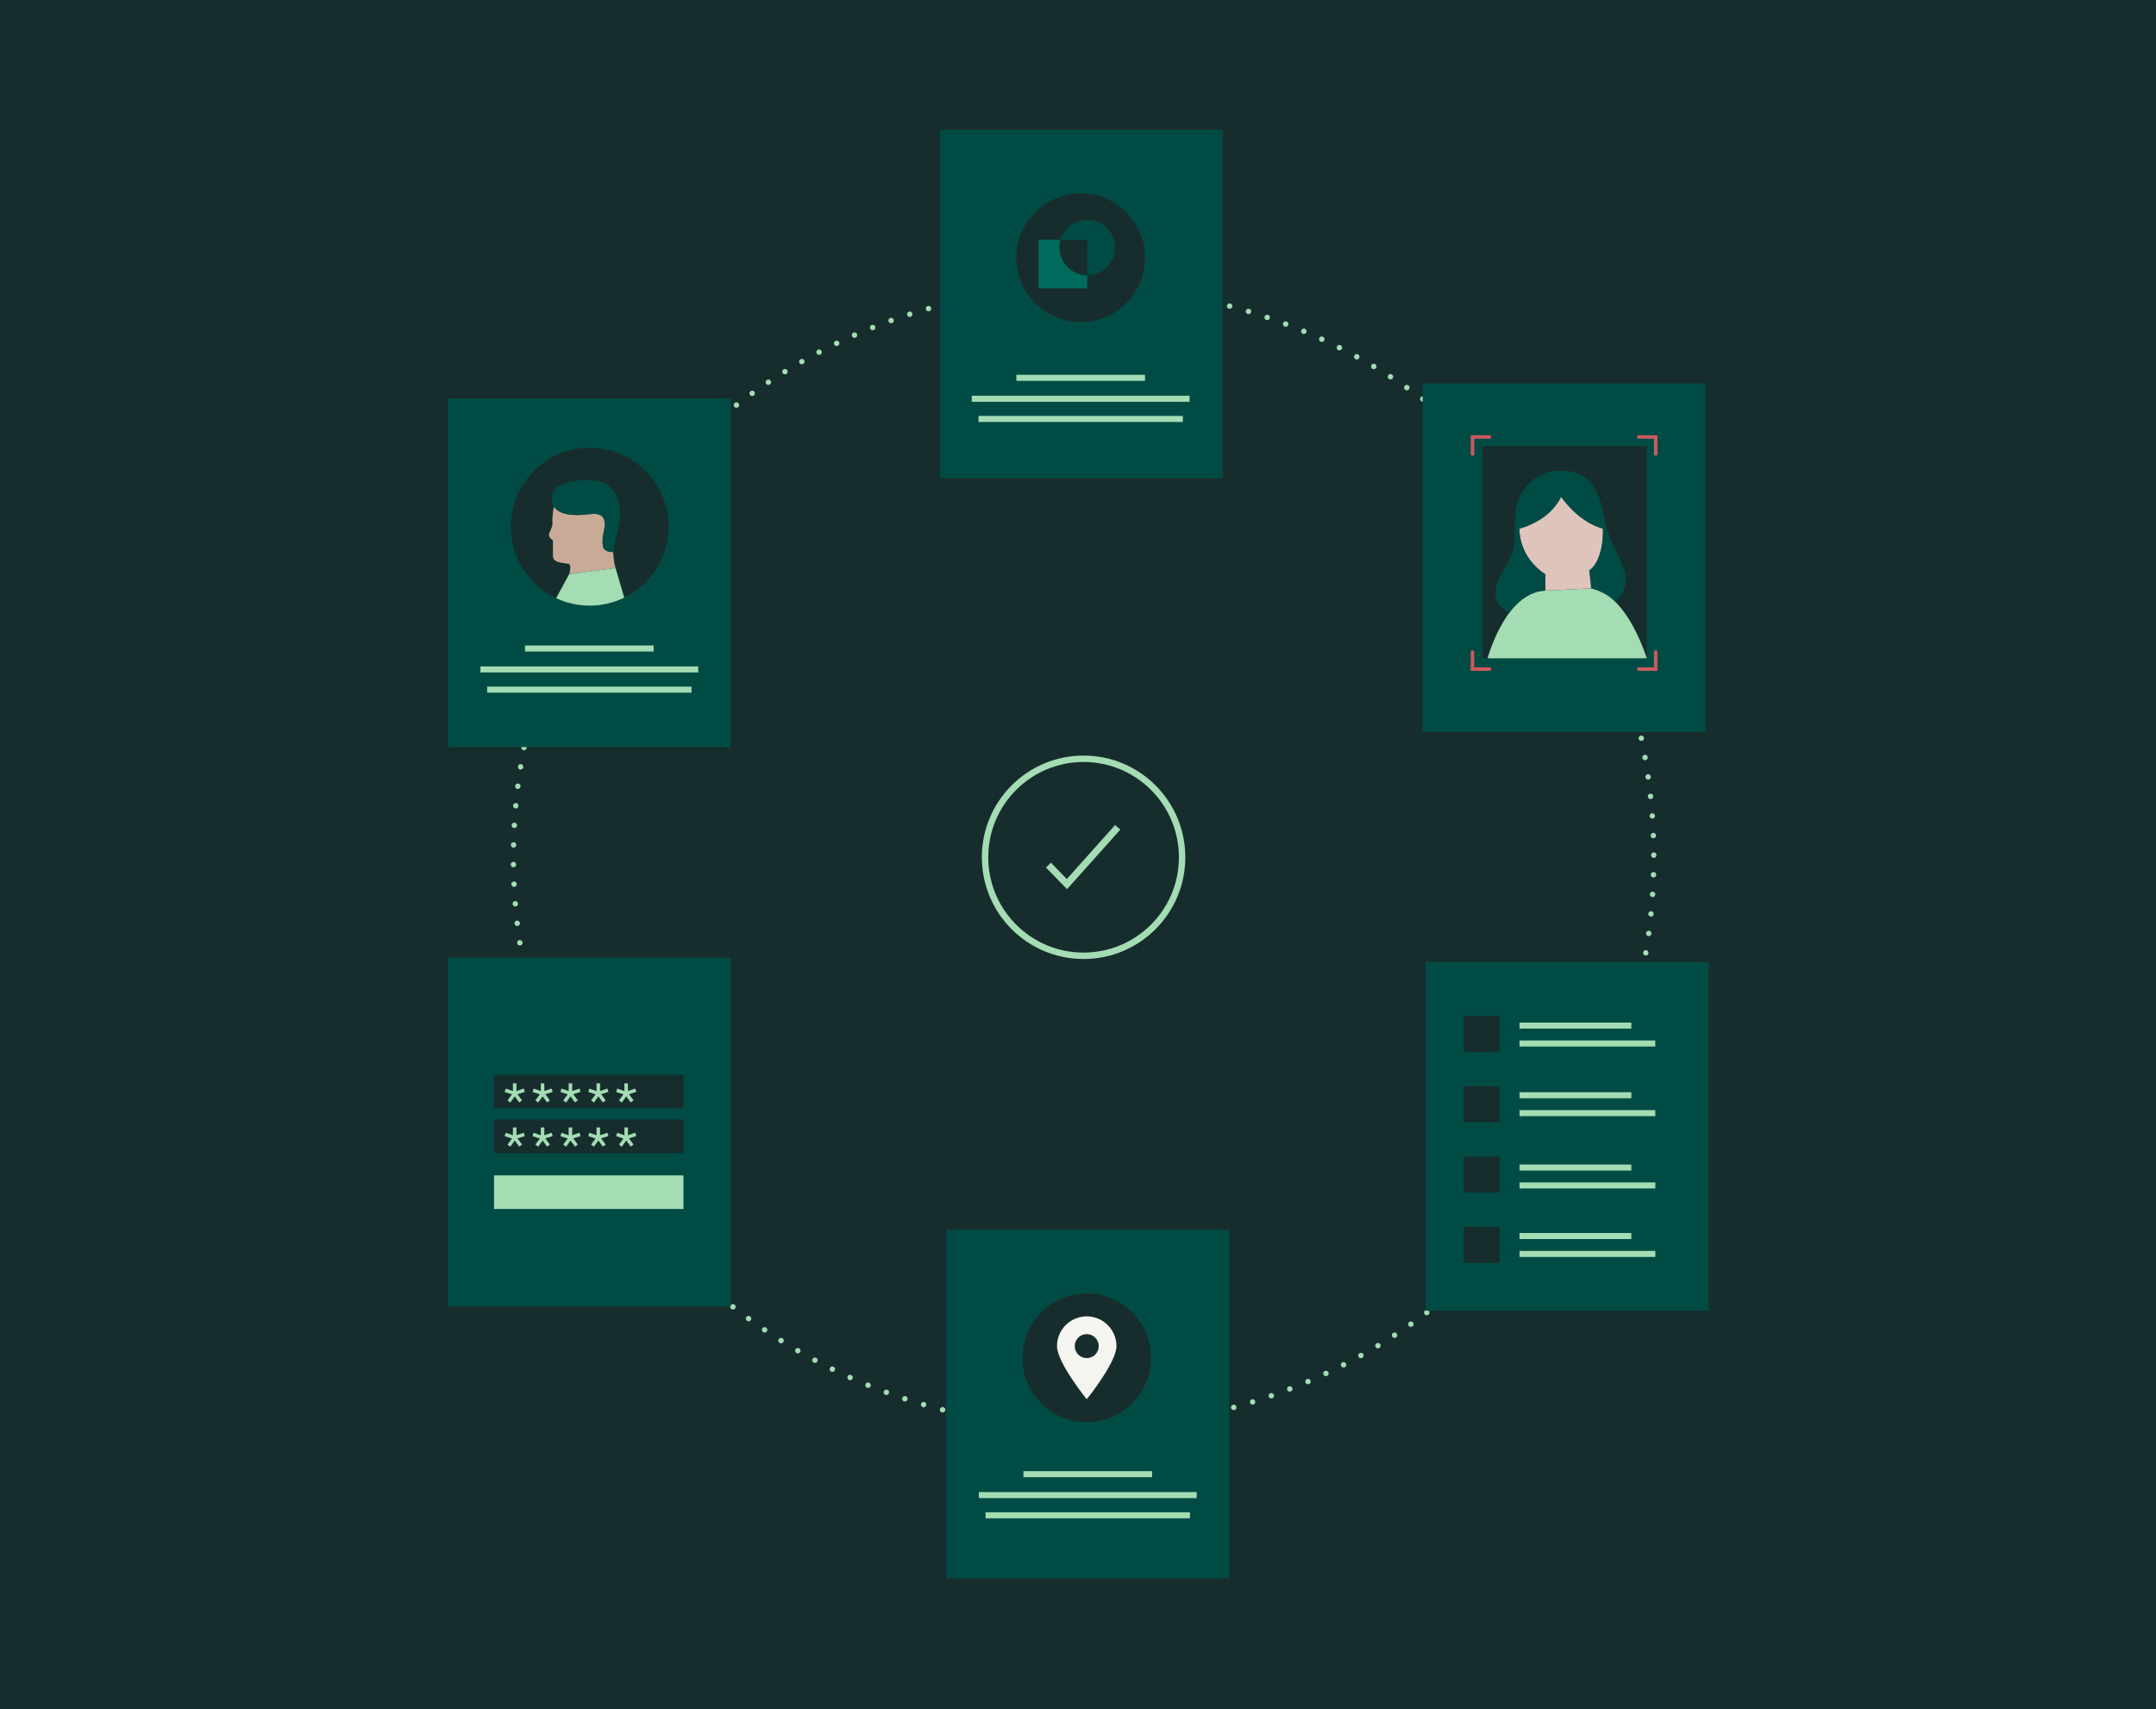 <?xml version="1.0" encoding="UTF-8"?>
<svg xmlns="http://www.w3.org/2000/svg" viewBox="0 0 1680 1332">
  <defs>
    <style>
      .cls-1 {
        fill: #004c45;
      }

      .cls-2 {
        fill: #006b5c;
      }

      .cls-3 {
        fill: #f5f5f0;
      }

      .cls-4 {
        fill: #a4dcb4;
      }

      .cls-5 {
        fill: #c9aa96;
      }

      .cls-6 {
        fill: #dfc4bb;
      }

      .cls-7 {
        fill: #cc595f;
      }

      .cls-8 {
        fill: #172d2d;
      }

      .cls-9 {
        fill: none;
        stroke: #a4dcb4;
        stroke-width: 5px;
      }
    </style>
  </defs>
  <g id="BG">
    <rect class="cls-8" width="1680" height="1332"/>
  </g>
  <g id="Illustration">
    <path class="cls-9" d="m921.12,668.12c0,42.4-34.37,76.77-76.77,76.77s-76.77-34.37-76.77-76.77,34.37-76.77,76.77-76.77,76.77,34.37,76.77,76.77Z"/>
    <path class="cls-4" d="m831.45,693l-16.45-16.94,3.92-3.73,12.35,12.74,37.62-42.07,4.1,3.55-41.55,46.45Z"/>
    <path class="cls-4" d="m1288.65,668.57c-1.17,0-2.13-.94-2.13-2.11-.01-1.18.94-2.13,2.11-2.14,1.18,0,2.13.95,2.14,2.12,0,1.18-.95,2.13-2.12,2.13Zm1.91,13.24c-.03,1.17-1.01,2.1-2.18,2.06-1.17-.03-2.1-1.01-2.06-2.19.03-1.17,1.01-2.09,2.19-2.06,1.15.04,2.06.98,2.06,2.12,0,0,0,.05,0,.07Zm-2.15-28.53c-1.18.05-2.16-.87-2.21-2.04-.04-1.17.87-2.16,2.05-2.21,1.17-.04,2.16.88,2.2,2.05v.08c0,1.14-.9,2.08-2.04,2.12Zm1.43,43.88c-.07,1.17-1.08,2.06-2.26,1.99-1.17-.08-2.05-1.09-1.98-2.26.07-1.17,1.09-2.06,2.26-1.98,1.12.07,1.99,1,1.99,2.11,0,0-.01.1-.01.14Zm-2.2-59.15c-1.17.08-2.18-.8-2.27-1.97-.08-1.17.8-2.19,1.97-2.27,1.17-.09,2.19.79,2.27,1.97.01.05.01.1.01.15,0,1.1-.86,2.04-1.98,2.12Zm.96,74.47c-.12,1.16-1.16,2.02-2.33,1.9-1.17-.11-2.02-1.15-1.9-2.32.11-1.17,1.15-2.02,2.32-1.91,1.1.11,1.92,1.04,1.92,2.12,0,.07-.01.14-.01.21Zm-2.24-89.71c-1.16.12-2.21-.72-2.34-1.89-.12-1.17.73-2.22,1.89-2.34,1.17-.12,2.22.72,2.34,1.89.01.07.01.15.01.22,0,1.08-.8,2-1.9,2.12Zm.47,104.97c-.16,1.17-1.23,1.98-2.39,1.83-1.17-.16-1.98-1.23-1.83-2.39.16-1.16,1.23-1.98,2.39-1.82,1.07.14,1.84,1.05,1.84,2.1,0,.09,0,.19-.01.28Zm-2.27-120.16c-1.17.16-2.24-.65-2.4-1.81-.17-1.16.64-2.24,1.8-2.4,1.16-.16,2.24.65,2.41,1.81.01.1.02.2.02.3,0,1.04-.77,1.95-1.83,2.1Zm-.03,135.36c-.19,1.15-1.29,1.93-2.45,1.74-1.16-.2-1.93-1.29-1.74-2.45.19-1.16,1.29-1.94,2.45-1.74,1.04.17,1.77,1.07,1.77,2.09,0,.12-.01.24-.03.36Zm-2.3-150.48c-1.16.21-2.26-.56-2.46-1.72-.2-1.16.57-2.26,1.72-2.46,1.16-.21,2.26.56,2.47,1.72.02.12.03.25.03.37,0,1.01-.73,1.91-1.76,2.09Zm-.52,165.58c-.23,1.15-1.36,1.9-2.51,1.66-1.14-.24-1.89-1.36-1.65-2.51.23-1.15,1.35-1.89,2.51-1.65,1,.2,1.7,1.09,1.7,2.07,0,.15-.02.29-.05.43Zm-2.32-180.61c-1.15.25-2.28-.49-2.52-1.63-.25-1.15.48-2.28,1.63-2.52,1.15-.25,2.28.49,2.52,1.63.03.15.05.3.05.45,0,.98-.69,1.86-1.68,2.07Zm-1.02,195.61c-.27,1.14-1.42,1.85-2.56,1.57-1.14-.27-1.84-1.42-1.57-2.56.28-1.14,1.42-1.84,2.57-1.57.97.24,1.62,1.11,1.62,2.06,0,.17-.02.34-.06.5Zm-2.35-210.53c-1.14.29-2.29-.41-2.58-1.55-.28-1.13.41-2.29,1.55-2.57,1.14-.28,2.29.41,2.58,1.55.04.17.06.34.06.51,0,.96-.64,1.82-1.61,2.06Zm-1.5,225.41c-.32,1.13-1.49,1.79-2.62,1.48s-1.79-1.49-1.48-2.62c.32-1.13,1.49-1.79,2.62-1.48.94.27,1.55,1.12,1.55,2.05,0,.19-.02.38-.07.57Zm-2.38-240.2c-1.13.32-2.3-.33-2.63-1.46-.32-1.13.33-2.3,1.46-2.63,1.13-.32,2.3.33,2.63,1.46.05.19.08.39.08.59,0,.92-.61,1.77-1.54,2.04Zm-2,254.93c-.35,1.12-1.54,1.74-2.66,1.39-1.12-.35-1.74-1.55-1.39-2.67.36-1.11,1.55-1.74,2.67-1.38.9.28,1.48,1.12,1.48,2.02,0,.21-.03.43-.1.64Zm-2.39-269.58c-1.12.36-2.32-.25-2.68-1.37-.36-1.12.25-2.32,1.37-2.68,1.11-.36,2.31.25,2.67,1.37.07.22.11.44.11.66,0,.89-.58,1.73-1.47,2.02Zm-2.48,284.16c-.4,1.1-1.61,1.68-2.72,1.29-1.1-.39-1.68-1.61-1.29-2.71.39-1.11,1.61-1.69,2.71-1.3.87.32,1.42,1.13,1.42,2.01,0,.23-.04.47-.12.71Zm-2.43-298.7c-1.11.4-2.33-.17-2.73-1.27-.4-1.11.17-2.32,1.28-2.72,1.1-.4,2.32.17,2.72,1.27.08.24.12.48.12.72,0,.87-.53,1.69-1.39,2Zm-2.96,313.09c-.43,1.09-1.66,1.63-2.75,1.2-1.09-.43-1.63-1.66-1.2-2.75.43-1.1,1.66-1.63,2.75-1.2.84.33,1.35,1.13,1.35,1.97,0,.26-.05.53-.15.78Zm-2.46-327.44c-1.09.44-2.33-.09-2.77-1.17-.43-1.09.09-2.33,1.18-2.77,1.09-.44,2.33.09,2.77,1.17.1.27.15.54.15.8,0,.84-.5,1.64-1.33,1.97Zm-3.4,341.6c-.46,1.08-1.72,1.57-2.79,1.1-1.08-.46-1.57-1.71-1.1-2.79.46-1.08,1.71-1.57,2.79-1.1.8.34,1.28,1.13,1.28,1.95,0,.28-.06.56-.18.84Zm-2.51-355.75c-1.07.48-2.33,0-2.8-1.08-.48-1.07,0-2.33,1.08-2.8,1.07-.48,2.33,0,2.8,1.08.13.28.19.57.19.86,0,.81-.47,1.59-1.27,1.94Zm-3.83,369.7c-.51,1.06-1.77,1.51-2.84,1.01-1.05-.5-1.51-1.77-1-2.83.5-1.05,1.77-1.5,2.83-1,.77.36,1.21,1.13,1.21,1.92,0,.31-.06.62-.2.91h0Zm-2.56-383.63c-1.06.51-2.33.07-2.84-.98-.51-1.06-.07-2.33.98-2.84,1.06-.51,2.33-.07,2.84.98.15.3.22.62.22.93,0,.78-.44,1.54-1.2,1.91Zm-4.27,397.36c-.54,1.04-1.82,1.45-2.87.91-1.04-.54-1.44-1.83-.9-2.87.54-1.04,1.82-1.44,2.86-.9.73.38,1.15,1.12,1.15,1.89,0,.33-.08.66-.24.97Zm-2.6-411.06c-1.04.55-2.32.16-2.87-.88-.55-1.04-.16-2.32.88-2.87,1.04-.55,2.32-.16,2.87.88.17.32.25.66.25.99,0,.76-.41,1.5-1.13,1.88Zm-4.7,424.55c-.57,1.02-1.87,1.38-2.89.81-1.02-.58-1.39-1.87-.81-2.89.58-1.03,1.87-1.39,2.89-.81.7.39,1.09,1.11,1.09,1.85,0,.35-.09.71-.28,1.04Zm-2.64-438c-1.01.59-2.31.24-2.9-.78-.58-1.02-.23-2.32.79-2.9,1.01-.58,2.31-.24,2.89.78.2.34.29.7.29,1.06,0,.74-.38,1.45-1.07,1.84Zm-5.12,451.23c-.61,1-1.91,1.32-2.92.7-1-.61-1.32-1.91-.7-2.92.61-1.01,1.91-1.33,2.91-.72.66.41,1.02,1.11,1.02,1.82,0,.38-.1.76-.31,1.1v.02Zm-2.67-464.41c-1,.62-2.31.31-2.93-.69h0c-.62-.99-.31-2.3.68-2.92,1-.62,2.31-.31,2.93.68.22.35.32.74.32,1.12,0,.71-.36,1.41-1,1.81Zm-5.54,477.38c-.65.98-1.96,1.25-2.94.61-.98-.65-1.26-1.97-.61-2.95.65-.98,1.96-1.25,2.94-.6.62.41.96,1.08.96,1.77,0,.4-.11.81-.35,1.17Zm-2.71-490.28c-.97.65-2.29.39-2.94-.59-.66-.97-.4-2.29.57-2.95.98-.65,2.3-.39,2.96.58h0c.24.37.36.78.36,1.19,0,.68-.34,1.35-.95,1.77Zm-5.94,502.95c-.68.96-2.01,1.19-2.97.51-.95-.68-1.18-2-.5-2.96.68-.96,2-1.19,2.96-.51.59.42.9,1.07.9,1.74,0,.42-.13.85-.39,1.22Zm-2.74-515.57c-.95.69-2.28.47-2.97-.48-.68-.95-.47-2.28.49-2.96.95-.69,2.28-.48,2.96.47.27.38.4.82.4,1.25,0,.66-.3,1.31-.88,1.72Zm-6.35,527.95c-.71.93-2.04,1.12-2.98.41-.93-.72-1.11-2.05-.4-2.98.71-.93,2.04-1.12,2.98-.4.55.41.83,1.05.83,1.69,0,.44-.14.9-.43,1.28Zm-9.51,12.06c-.74.91-2.08,1.04-2.98.3-.92-.74-1.05-2.08-.31-2.99.75-.91,2.08-1.04,2.99-.3.52.42.78,1.03.78,1.65,0,.47-.15.95-.48,1.34Zm-2.77-564.29c-.9.75-2.24.62-2.99-.28s-.63-2.24.28-2.99c.9-.75,2.24-.63,2.99.28.33.39.49.87.49,1.35,0,.61-.26,1.22-.77,1.64Zm-7.14,576.02c-.77.88-2.12.97-3,.2s-.97-2.11-.2-3c.77-.88,2.11-.97,3-.2.48.42.72,1.01.72,1.6,0,.5-.17,1-.52,1.4Zm-2.78-587.67c-.88.79-2.22.71-3-.17-.78-.88-.71-2.22.17-3,.88-.78,2.22-.7,3,.17.36.41.54.91.54,1.42,0,.58-.24,1.16-.71,1.58Zm-7.54,599.05c-.8.86-2.14.91-3,.1-.85-.8-.9-2.14-.1-3,.81-.85,2.15-.9,3.01-.1.44.42.67.99.67,1.55,0,.52-.19,1.05-.58,1.45Zm-2.78-610.34c-.85.81-2.19.78-3-.08-.81-.84-.78-2.19.07-3s2.19-.78,3,.07c.4.41.59.94.59,1.47,0,.56-.22,1.12-.66,1.54Zm-7.91,621.38c-.84.83-2.18.82-3.01,0-.83-.83-.83-2.18.01-3.01.83-.82,2.17-.82,3,0,.41.42.62.96.62,1.5s-.21,1.09-.62,1.51Zm-2.78-632.32c-.82.84-2.17.85-3.01.03-.84-.82-.85-2.16-.03-3,.82-.84,2.17-.85,3.01-.04.42.42.63.97.63,1.52s-.2,1.08-.6,1.49Zm-8.3,642.97c-.86.8-2.2.75-3-.11-.8-.85-.75-2.2.11-3,.86-.8,2.2-.75,3,.11.38.41.57.93.57,1.45,0,.57-.23,1.14-.68,1.55Zm-2.76-653.53c-.8.87-2.14.93-3,.14-.87-.8-.93-2.14-.14-3.01.79-.86,2.14-.92,3-.13.46.42.69.99.69,1.57,0,.51-.18,1.02-.55,1.43Zm-8.67,663.81c-.89.77-2.23.67-3-.21-.77-.89-.67-2.23.21-3,.89-.77,2.23-.68,3,.21.35.4.52.9.52,1.39,0,.6-.25,1.19-.73,1.61Zm-2.74-673.98c-.76.89-2.11,1-3,.23-.89-.76-1-2.1-.24-2.99.77-.89,2.1-1,3-.24.49.42.74,1.02.74,1.62,0,.49-.16.98-.5,1.38Zm-9.04,683.86c-.91.74-2.25.6-2.99-.31-.74-.92-.6-2.25.32-2.99.91-.74,2.24-.6,2.98.31.32.39.48.87.48,1.34,0,.62-.27,1.23-.79,1.65Zm-2.72-693.64c-.72.92-2.06,1.07-2.98.34-.92-.73-1.07-2.07-.34-2.99.73-.91,2.07-1.07,2.98-.33.53.42.81,1.04.81,1.67,0,.46-.15.93-.47,1.32h0Zm-9.39,703.11c-.94.71-2.27.52-2.98-.42-.71-.93-.52-2.27.42-2.97.93-.71,2.26-.52,2.97.41.29.39.43.84.43,1.28,0,.65-.29,1.28-.84,1.7Zm-2.68-712.48c-.7.95-2.03,1.15-2.97.45-.95-.7-1.14-2.03-.44-2.97.69-.95,2.02-1.15,2.97-.45.56.42.86,1.06.86,1.71,0,.44-.14.88-.42,1.26Zm-9.76,721.52c-.96.68-2.28.45-2.96-.51-.67-.96-.44-2.29.52-2.96.96-.68,2.28-.45,2.96.51.26.37.39.8.39,1.22,0,.67-.32,1.33-.91,1.74Zm-2.63-730.46c-.66.97-1.99,1.21-2.95.55-.97-.67-1.21-2-.55-2.96.67-.97,1.99-1.21,2.96-.54.6.41.92,1.07.92,1.75,0,.41-.12.83-.38,1.2Zm-10.11,739.09c-.98.64-2.3.36-2.94-.62-.64-.99-.36-2.3.62-2.94.98-.65,2.3-.37,2.94.61.23.36.34.77.34,1.16,0,.7-.34,1.38-.96,1.79Zm-2.57-747.6c-.63.99-1.95,1.27-2.94.64-.99-.63-1.28-1.94-.64-2.93.63-.99,1.94-1.28,2.93-.65.64.41.98,1.09.98,1.8,0,.39-.1.78-.33,1.14Zm-10.46,755.78h0c-1.01.61-2.32.29-2.92-.72-.61-1-.28-2.31.72-2.91,1-.61,2.31-.28,2.92.72.21.34.3.72.3,1.09,0,.72-.36,1.43-1.02,1.82Zm-2.51-763.85c-.6,1.01-1.9,1.34-2.91.74-1.01-.59-1.34-1.9-.74-2.91.59-1.01,1.9-1.34,2.91-.74.67.4,1.04,1.1,1.04,1.83,0,.37-.1.74-.3,1.08Zm-10.8,771.58c-1.03.58-2.32.21-2.89-.82-.58-1.02-.21-2.32.82-2.89,1.02-.57,2.32-.2,2.89.82.18.33.27.69.27,1.04,0,.74-.4,1.47-1.09,1.85Zm-2.43-779.2c-.56,1.03-1.85,1.41-2.88.85-1.03-.56-1.41-1.86-.85-2.89.57-1.03,1.86-1.41,2.89-.84.7.38,1.1,1.11,1.1,1.86,0,.35-.08.7-.26,1.02Zm-11.15,786.47c-1.04.53-2.32.12-2.86-.92-.53-1.04-.12-2.33.92-2.86,1.05-.54,2.33-.13,2.86.92.16.31.24.64.24.97,0,.77-.42,1.51-1.16,1.89Zm-2.33-793.62c-.52,1.04-1.8,1.47-2.85.94-1.05-.53-1.47-1.8-.94-2.85.52-1.05,1.8-1.47,2.85-.95.74.38,1.17,1.12,1.17,1.9,0,.32-.07.65-.23.96Zm-11.49,800.4c-1.06.5-2.32.05-2.82-1.02-.51-1.06-.05-2.32,1.01-2.82,1.07-.5,2.33-.05,2.83,1.01.14.3.2.6.2.91,0,.79-.45,1.56-1.22,1.92Zm-2.23-807.09c-.49,1.07-1.75,1.54-2.81,1.05-1.07-.5-1.54-1.76-1.04-2.82.49-1.07,1.75-1.54,2.81-1.05.78.36,1.24,1.13,1.24,1.94,0,.29-.06.59-.2.88Zm-11.82,813.42c-1.08.46-2.33-.04-2.79-1.12-.46-1.08.04-2.33,1.12-2.79s2.32.04,2.79,1.11c.12.28.17.56.17.84,0,.83-.48,1.61-1.29,1.96Zm-2.11-819.62c-.45,1.08-1.69,1.59-2.78,1.13-1.08-.45-1.59-1.69-1.14-2.77.46-1.09,1.7-1.6,2.78-1.14.82.34,1.31,1.13,1.31,1.96,0,.27-.05.55-.17.82Zm-12.15,825.42c-1.1.43-2.33-.11-2.75-1.21-.43-1.09.12-2.32,1.21-2.75,1.09-.42,2.32.12,2.75,1.21.1.26.14.52.14.78,0,.85-.51,1.65-1.35,1.97Zm-1.98-831.14c-.42,1.1-1.64,1.65-2.74,1.23-1.1-.41-1.65-1.64-1.24-2.74.42-1.1,1.65-1.65,2.76-1.23.84.32,1.37,1.13,1.37,1.99,0,.25-.05.5-.14.75Zm-12.49,836.48c-1.11.39-2.32-.2-2.7-1.31-.39-1.1.19-2.32,1.3-2.7,1.11-.39,2.32.2,2.71,1.3.08.23.12.47.12.7,0,.88-.55,1.7-1.43,2.01Zm-1.88-841.72c-.38,1.11-1.59,1.7-2.7,1.33-1.11-.38-1.7-1.59-1.32-2.7.37-1.11,1.58-1.7,2.69-1.33.89.3,1.44,1.13,1.44,2.01,0,.23-.03.46-.11.69Zm-12.76,846.53c-1.12.35-2.32-.28-2.66-1.4-.35-1.12.28-2.31,1.4-2.66,1.12-.35,2.31.28,2.66,1.4.06.21.09.42.09.63,0,.91-.58,1.75-1.49,2.03Zm-1.78-851.27c-.34,1.12-1.53,1.76-2.65,1.42-1.13-.34-1.76-1.53-1.42-2.65s1.52-1.76,2.65-1.42c.92.28,1.51,1.12,1.51,2.03,0,.2-.03.41-.09.62Zm-12.98,855.57c-1.13.3-2.3-.37-2.61-1.5s.36-2.3,1.49-2.61c1.14-.3,2.3.36,2.61,1.5.05.18.08.37.08.55,0,.94-.63,1.79-1.57,2.05h0Zm-1.72-859.8c-.3,1.13-1.46,1.81-2.6,1.5-1.13-.29-1.81-1.46-1.51-2.59.3-1.14,1.46-1.81,2.6-1.51.95.25,1.58,1.11,1.58,2.05,0,.18-.02.36-.07.55Zm-13.18,863.58c-1.14.27-2.28-.44-2.55-1.58-.27-1.14.44-2.28,1.58-2.55,1.14-.27,2.29.44,2.55,1.58.04.16.06.32.06.49,0,.96-.66,1.83-1.64,2.06Zm-1.66-867.31c-.26,1.15-1.39,1.87-2.54,1.6-1.14-.26-1.86-1.4-1.6-2.54s1.4-1.86,2.55-1.6c.98.22,1.65,1.1,1.65,2.07,0,.16-.02.32-.06.47Zm-13.36,870.57c-1.15.23-2.27-.52-2.5-1.67-.22-1.15.52-2.27,1.68-2.5,1.15-.22,2.26.52,2.49,1.68.03.13.04.27.04.41,0,.99-.69,1.88-1.71,2.08Zm-1.59-873.77c-.22,1.15-1.33,1.91-2.49,1.69-1.15-.22-1.9-1.33-1.68-2.49.22-1.15,1.33-1.91,2.48-1.69,1.02.2,1.73,1.09,1.73,2.09,0,.13-.01.26-.04.4Zm-13.53,876.51c-1.16.19-2.25-.59-2.44-1.75-.19-1.16.6-2.25,1.76-2.44,1.15-.19,2.25.6,2.44,1.75.01.12.02.23.02.35,0,1.02-.73,1.92-1.78,2.09Zm-1.53-879.19c-.18,1.16-1.26,1.95-2.42,1.77-1.16-.18-1.96-1.27-1.78-2.43s1.27-1.95,2.43-1.77c1.05.16,1.8,1.06,1.8,2.09,0,.11-.01.22-.03.34Zm-13.68,881.41c-1.16.15-2.22-.68-2.37-1.84-.15-1.16.67-2.23,1.83-2.38,1.17-.15,2.23.68,2.38,1.84.01.09.02.18.02.27,0,1.06-.78,1.97-1.86,2.11Zm-1.46-883.58c-.14,1.17-1.19,2-2.36,1.85-1.17-.13-2-1.19-1.86-2.36.14-1.16,1.2-1.99,2.37-1.85,1.08.13,1.87,1.04,1.87,2.1,0,.09-.01.18-.02.26Zm-13.81,885.26c-1.17.11-2.2-.75-2.31-1.92-.11-1.17.75-2.2,1.91-2.31,1.17-.11,2.21.75,2.32,1.92,0,.06.01.13.01.2,0,1.08-.83,2.01-1.93,2.11Zm-1.39-886.9c-.1,1.17-1.13,2.04-2.3,1.93-1.17-.09-2.04-1.13-1.94-2.29.1-1.17,1.13-2.04,2.3-1.94,1.11.09,1.95,1.02,1.95,2.12,0,.06-.01.12-.01.18Zm-13.93,888.06c-1.18.08-2.18-.82-2.25-1.99s.83-2.18,2-2.25,2.17.83,2.24,2c0,0,.01.08.01.13,0,1.11-.87,2.05-2,2.11Zm-1.32-889.18c-.07,1.17-1.07,2.07-2.24,2.01-1.17-.06-2.07-1.06-2.01-2.23.06-1.17,1.06-2.07,2.23-2.01,1.14.05,2.02.99,2.02,2.12v.11Zm-14.04,889.84c-1.17.03-2.14-.9-2.17-2.07-.03-1.17.9-2.15,2.07-2.18,1.17-.03,2.15.9,2.18,2.07v.06c0,1.15-.92,2.09-2.08,2.12Zm-1.25-890.44c-.02,1.17-.99,2.11-2.16,2.08-1.18-.02-2.11-.98-2.09-2.16.02-1.17.99-2.11,2.16-2.09,1.16.03,2.09.97,2.09,2.13v.04Zm-10.1,2.01c-1.17,0-2.12-.95-2.12-2.12s.95-2.12,2.12-2.12,2.13.96,2.13,2.13-.95,2.12-2.13,2.12h0Zm-1.87,886.45c-.01,1.17-.97,2.11-2.14,2.1-1.17,0-2.12-.97-2.11-2.14s.97-2.12,2.15-2.1c1.16,0,2.1.96,2.1,2.12v.02Zm-13.35-886.19c-1.17.04-2.15-.88-2.19-2.05s.88-2.16,2.05-2.2c1.17-.04,2.15.88,2.2,2.06v.07c0,1.14-.91,2.08-2.06,2.12Zm-1.93,885.86c-.05,1.17-1.04,2.08-2.21,2.03s-2.08-1.04-2.03-2.21c.05-1.18,1.04-2.09,2.21-2.04,1.14.05,2.04.99,2.04,2.13,0,0-.01.06-.01.09Zm-13.27-885.09c-1.17.08-2.19-.8-2.26-1.97-.08-1.17.8-2.19,1.97-2.27,1.17-.07,2.19.81,2.26,1.98,0,.05,0,.1,0,.15,0,1.1-.86,2.04-1.98,2.11Zm-2,884.26c-.09,1.17-1.11,2.04-2.28,1.95-1.17-.09-2.05-1.11-1.96-2.28.09-1.17,1.11-2.04,2.28-1.95,1.12.08,1.97,1.01,1.97,2.11,0,0-.01.11-.01.17Zm-13.17-882.96c-1.16.11-2.21-.73-2.33-1.9-.12-1.17.73-2.21,1.9-2.33,1.17-.12,2.21.73,2.33,1.9.01.07.01.14.01.22,0,1.07-.81,1.99-1.91,2.11Zm-2.06,881.6c-.13,1.16-1.18,2-2.35,1.87-1.17-.13-2.01-1.18-1.88-2.34.13-1.17,1.18-2.01,2.35-1.88,1.09.12,1.89,1.04,1.89,2.11,0,.08,0,.16-.01.24Zm-13.05-879.79c-1.16.16-2.24-.66-2.39-1.82-.16-1.16.65-2.23,1.81-2.39,1.17-.16,2.24.65,2.4,1.81.01.1.02.2.02.29,0,1.05-.78,1.96-1.84,2.11Zm-2.13,877.9c-.17,1.17-1.25,1.97-2.41,1.8-1.16-.17-1.96-1.25-1.79-2.41.16-1.16,1.24-1.97,2.4-1.8,1.06.16,1.82,1.07,1.82,2.1,0,.1-.01.21-.02.31Zm-12.91-875.57c-1.16.2-2.26-.58-2.46-1.74-.2-1.15.58-2.25,1.73-2.45,1.16-.2,2.26.58,2.46,1.73.02.12.03.24.03.36,0,1.02-.73,1.92-1.76,2.1Zm-2.2,873.16c-.2,1.15-1.31,1.92-2.46,1.71-1.16-.21-1.93-1.32-1.72-2.47.22-1.16,1.32-1.92,2.47-1.71,1.03.19,1.75,1.08,1.75,2.08,0,.13-.01.26-.04.39Zm-12.76-870.32c-1.14.25-2.27-.49-2.51-1.64-.24-1.15.5-2.27,1.65-2.52,1.15-.24,2.27.5,2.51,1.65.03.15.05.29.05.44,0,.98-.69,1.87-1.7,2.07Zm-2.25,867.41c-.25,1.14-1.38,1.87-2.53,1.62-1.14-.25-1.87-1.38-1.62-2.53s1.38-1.87,2.53-1.63c.99.22,1.67,1.1,1.67,2.08,0,.15-.01.3-.05.46Zm-12.59-864.04c-1.14.28-2.29-.42-2.57-1.56-.28-1.14.42-2.29,1.56-2.57s2.29.42,2.57,1.56c.04.17.06.34.06.5,0,.96-.65,1.83-1.62,2.07Zm-2.31,860.58c-.29,1.14-1.44,1.83-2.58,1.54s-1.83-1.45-1.54-2.59c.29-1.14,1.45-1.82,2.59-1.53.96.24,1.6,1.11,1.6,2.06,0,.17-.02.35-.07.52Zm-12.41-856.7c-1.13.32-2.3-.33-2.62-1.46-.32-1.13.34-2.31,1.47-2.63,1.13-.31,2.3.34,2.62,1.47.05.19.08.39.08.58,0,.93-.61,1.78-1.55,2.05h0Zm-2.36,852.75c-.33,1.13-1.51,1.78-2.64,1.45-1.13-.33-1.77-1.51-1.44-2.63.33-1.13,1.51-1.78,2.63-1.45.93.27,1.53,1.12,1.53,2.04,0,.2-.02.4-.08.59Zm-12.22-848.37c-1.11.36-2.31-.26-2.67-1.38-.35-1.11.26-2.31,1.38-2.67,1.12-.35,2.31.26,2.67,1.38.07.21.1.43.1.65,0,.9-.57,1.73-1.48,2.02Zm-2.41,843.91c-.37,1.11-1.57,1.71-2.69,1.35-1.11-.37-1.71-1.57-1.35-2.68.37-1.12,1.57-1.73,2.69-1.36.89.3,1.46,1.13,1.46,2.02,0,.22-.04.45-.11.67Zm-12.05-839.01c-1.1.4-2.32-.17-2.71-1.28-.4-1.1.18-2.32,1.28-2.72,1.1-.39,2.32.18,2.72,1.29.08.23.12.48.12.72,0,.87-.54,1.68-1.41,1.99Zm-2.42,834.02c-.4,1.11-1.62,1.67-2.72,1.26-1.1-.4-1.67-1.62-1.26-2.73.4-1.1,1.63-1.66,2.73-1.26.85.31,1.39,1.12,1.39,1.99,0,.24-.05.49-.14.73h0Zm-11.85-828.62c-1.09.43-2.33-.1-2.76-1.19-.44-1.09.09-2.33,1.18-2.76,1.1-.43,2.33.1,2.77,1.19.1.25.15.52.15.78,0,.85-.51,1.64-1.34,1.97h0Zm-2.43,823.15c-.44,1.09-1.68,1.61-2.77,1.16-1.09-.44-1.61-1.68-1.16-2.77.44-1.08,1.68-1.6,2.77-1.16.82.34,1.32,1.13,1.32,1.97,0,.27-.05.54-.16.8Zm-11.65-817.25c-1.07.47-2.32-.02-2.8-1.09-.47-1.07.02-2.33,1.09-2.8,1.08-.47,2.33.02,2.81,1.09.12.28.18.57.18.85,0,.82-.48,1.6-1.28,1.95Zm-2.39,811.32c-.48,1.07-1.74,1.55-2.81,1.06-1.07-.48-1.55-1.74-1.07-2.81.48-1.07,1.74-1.54,2.81-1.06.79.35,1.25,1.13,1.25,1.94,0,.29-.06.58-.18.87Zm-11.47-804.94c-1.05.5-2.32.06-2.83-1-.51-1.06-.07-2.32.99-2.83,1.06-.51,2.33-.07,2.84.99.14.3.21.61.21.92,0,.79-.44,1.55-1.21,1.92Zm-2.37,798.51c-.52,1.05-1.79,1.49-2.84.97-1.06-.52-1.49-1.79-.97-2.85.51-1.05,1.79-1.48,2.84-.96.75.37,1.19,1.12,1.19,1.91,0,.31-.07.63-.22.93Zm-11.25-791.65c-1.04.54-2.33.14-2.87-.9-.55-1.04-.15-2.32.89-2.87,1.04-.54,2.33-.14,2.87.9.17.31.25.65.25.98,0,.77-.42,1.51-1.14,1.89Zm-2.36,784.75c-.55,1.03-1.84,1.42-2.87.87-1.04-.56-1.43-1.85-.87-2.88.55-1.03,1.84-1.43,2.87-.87.72.38,1.12,1.11,1.12,1.87,0,.34-.08.69-.25,1.01Zm-11.02-777.44c-1.02.58-2.32.23-2.9-.79-.58-1.02-.22-2.32.8-2.9,1.02-.58,2.32-.22,2.9.79.19.34.28.7.28,1.05,0,.74-.39,1.46-1.08,1.85Zm-2.35,770.06c-.58,1.02-1.89,1.36-2.9.78-1.02-.59-1.36-1.89-.77-2.91.59-1.01,1.89-1.36,2.9-.77.68.39,1.06,1.11,1.06,1.84,0,.36-.09.73-.29,1.06Zm-10.76-762.28c-1,.62-2.31.31-2.93-.69-.61-1-.3-2.31.7-2.92,1-.62,2.31-.31,2.92.69.22.35.32.73.32,1.11,0,.72-.36,1.41-1.01,1.82h0Zm-2.35,754.47c-.62.99-1.93,1.29-2.93.67-.99-.63-1.29-1.94-.67-2.93.63-1,1.94-1.29,2.93-.67.64.4,1,1.09,1,1.8,0,.39-.11.78-.33,1.13Zm-10.49-746.26c-.98.65-2.29.39-2.95-.59-.64-.98-.38-2.3.6-2.95.98-.65,2.3-.38,2.94.6.25.36.36.77.36,1.17,0,.69-.33,1.36-.95,1.77Zm-2.34,737.97c-.66.97-1.98,1.23-2.95.57-.98-.66-1.23-1.98-.58-2.95.66-.97,1.98-1.23,2.95-.57.61.41.94,1.08.94,1.76,0,.41-.12.83-.36,1.19Zm-10.2-729.32c-.96.68-2.28.46-2.97-.5-.68-.95-.46-2.28.49-2.96.96-.68,2.29-.46,2.97.49.27.37.4.81.4,1.24,0,.66-.31,1.31-.89,1.72h0Zm-2.35,720.61c-.69.95-2.02,1.16-2.97.47-.95-.69-1.16-2.01-.47-2.97.69-.94,2.02-1.15,2.97-.46.57.41.87,1.06.87,1.72,0,.43-.13.87-.4,1.24Zm-9.89-711.53c-.93.71-2.26.54-2.97-.39-.72-.93-.55-2.26.38-2.98.93-.72,2.27-.54,2.98.39.3.39.44.84.44,1.29,0,.64-.28,1.27-.83,1.69Zm-2.36,702.39c-.72.93-2.06,1.09-2.98.37-.93-.72-1.09-2.06-.37-2.98.72-.93,2.06-1.09,2.98-.37.54.42.82,1.05.82,1.68,0,.45-.15.91-.45,1.3Zm-9.55-692.89c-.91.75-2.25.62-2.99-.29-.75-.91-.62-2.24.29-2.99.9-.75,2.24-.62,2.98.29.33.39.49.87.49,1.35,0,.61-.26,1.22-.77,1.64Zm-2.38,683.35c-.75.9-2.09,1.01-2.99.26-.9-.75-1.02-2.09-.27-2.99.76-.9,2.1-1.02,3-.27.5.42.76,1.02.76,1.63,0,.48-.17.97-.5,1.37Zm-9.2-673.46c-.88.78-2.22.69-3-.19s-.7-2.22.18-3c.88-.77,2.23-.69,3,.19.36.4.54.9.54,1.4,0,.59-.25,1.18-.72,1.6Zm-2.39,663.48c-.79.88-2.13.95-3,.17-.88-.79-.95-2.12-.17-3.01.79-.87,2.13-.94,3.01-.16.46.42.7,1,.7,1.58,0,.51-.18,1.02-.54,1.41Zm-8.84-653.2c-.86.8-2.2.77-3.01-.09-.81-.85-.77-2.19.08-3,.86-.81,2.2-.77,3.01.08.39.41.58.94.58,1.46,0,.56-.22,1.13-.66,1.55Zm-2.41,642.86c-.82.85-2.17.87-3.01.06-.85-.81-.87-2.16-.06-3.01.81-.84,2.16-.87,3.01-.06.43.42.65.98.65,1.54,0,.53-.2,1.06-.59,1.47Zm-8.47-632.21c-.82.84-2.17.84-3,.02-.84-.82-.85-2.17-.02-3,.82-.84,2.17-.85,3-.03.42.42.63.97.63,1.52s-.2,1.08-.61,1.49Zm-2.43,621.47c-.84.82-2.18.8-3-.04-.82-.84-.8-2.19.04-3.01.84-.82,2.19-.79,3.01.05.4.41.6.94.6,1.48s-.22,1.11-.65,1.52Zm-8.07-610.45c-.79.86-2.14.92-3,.12-.86-.79-.92-2.14-.12-3,.79-.86,2.14-.92,3-.12.46.41.69.99.69,1.56,0,.51-.19,1.03-.57,1.44Zm-2.45,599.35c-.87.78-2.21.72-3-.15s-.72-2.21.15-3c.86-.79,2.21-.72,3,.14h0c.37.41.55.92.55,1.43,0,.58-.24,1.16-.7,1.58Zm-7.66-587.98c-.77.89-2.11.99-3,.22-.89-.76-.99-2.1-.22-2.99.76-.89,2.1-1,2.99-.23.49.42.74,1.01.74,1.61,0,.49-.17.98-.51,1.39Zm-2.48,576.51c-.89.76-2.23.65-2.99-.24-.76-.9-.65-2.24.25-3,.9-.76,2.23-.64,2.99.25.34.4.51.89.51,1.37,0,.61-.26,1.21-.76,1.62Zm-7.24-564.81c-.73.92-2.07,1.06-2.99.33-.91-.73-1.06-2.07-.32-2.99.73-.91,2.07-1.06,2.98-.32.53.41.8,1.03.8,1.65,0,.47-.15.94-.47,1.33Zm-11.83,540.88c-.94.7-2.27.49-2.97-.46-.69-.95-.49-2.28.46-2.97.94-.7,2.27-.5,2.97.45.28.38.41.82.41,1.26,0,.65-.3,1.29-.87,1.71h0Zm-6.37-516.51c-.67.96-1.99,1.2-2.95.53-.97-.67-1.21-2-.54-2.96.67-.96,2-1.2,2.96-.53.59.41.91,1.07.91,1.75,0,.41-.12.84-.38,1.21Zm-2.54,504.06c-.97.66-2.29.41-2.95-.55-.66-.97-.41-2.3.55-2.96.97-.66,2.29-.41,2.96.56.25.37.37.78.37,1.2,0,.67-.33,1.34-.93,1.75Zm-5.92-491.43c-.63.98-1.95,1.27-2.93.63-.99-.63-1.27-1.95-.64-2.94.64-.98,1.95-1.27,2.94-.63.63.41.97,1.09.97,1.79,0,.39-.11.79-.34,1.15Zm-2.56,478.68c-.99.63-2.3.33-2.93-.66-.63-.99-.34-2.3.66-2.93.99-.63,2.3-.33,2.93.66.22.35.33.74.33,1.13,0,.71-.35,1.4-.99,1.8Zm-5.46-465.77c-.6,1.01-1.9,1.34-2.91.73-1-.6-1.33-1.9-.73-2.91.6-1.01,1.9-1.34,2.91-.73.67.39,1.04,1.1,1.04,1.82,0,.37-.1.75-.31,1.09Zm-2.58,452.73c-1.01.6-2.31.26-2.9-.75-.6-1.01-.26-2.32.75-2.91,1.02-.59,2.32-.26,2.91.76.2.33.29.7.29,1.07,0,.73-.37,1.44-1.05,1.83Zm-4.98-439.56c-.57,1.03-1.86,1.41-2.89.84s-1.4-1.86-.83-2.89,1.86-1.4,2.88-.83c.71.38,1.1,1.11,1.1,1.86,0,.35-.08.7-.26,1.02Zm-2.6,426.25c-1.03.56-2.32.18-2.88-.85-.56-1.03-.17-2.33.86-2.88,1.03-.56,2.32-.18,2.88.85.17.32.25.67.25,1.01,0,.76-.4,1.49-1.11,1.87Zm-4.51-412.82c-.53,1.04-1.81,1.46-2.86.93-1.04-.53-1.46-1.81-.93-2.85.53-1.05,1.81-1.47,2.86-.94.74.38,1.16,1.12,1.16,1.9,0,.32-.07.65-.23.96Zm-2.62,399.26c-1.04.52-2.32.09-2.84-.96s-.1-2.33.95-2.85c1.06-.52,2.33-.09,2.85.96.15.3.23.62.23.94,0,.78-.44,1.53-1.19,1.91Zm-4.02-385.6c-.49,1.06-1.76,1.52-2.82,1.03-1.06-.5-1.53-1.76-1.03-2.83.49-1.06,1.76-1.52,2.82-1.03.77.36,1.23,1.13,1.23,1.93,0,.3-.06.61-.2.9Zm-2.62,371.79c-1.07.48-2.33,0-2.82-1.06-.48-1.06-.01-2.33,1.06-2.81,1.07-.49,2.33-.02,2.81,1.05.13.29.19.59.19.88,0,.81-.46,1.58-1.24,1.94Zm-3.54-357.92c-.46,1.08-1.7,1.58-2.78,1.12-1.08-.45-1.59-1.7-1.13-2.78.46-1.08,1.7-1.59,2.78-1.13.81.35,1.3,1.13,1.3,1.96,0,.28-.05.56-.17.83Zm-2.63,343.88c-1.09.45-2.33-.07-2.78-1.15-.45-1.09.07-2.33,1.15-2.78,1.09-.44,2.33.07,2.78,1.16.11.26.16.54.16.81,0,.83-.49,1.62-1.31,1.96Zm-3.05-329.81c-.42,1.1-1.65,1.64-2.74,1.22-1.1-.42-1.64-1.64-1.22-2.74.42-1.1,1.65-1.65,2.74-1.22.85.32,1.37,1.13,1.37,1.98,0,.25-.05.51-.15.76Zm-2.63,315.57c-1.1.41-2.33-.15-2.74-1.25-.41-1.1.15-2.32,1.25-2.73,1.1-.42,2.33.14,2.73,1.24.1.25.14.5.14.74,0,.87-.53,1.68-1.38,2Zm-2.57-301.26c-.38,1.1-1.59,1.69-2.7,1.31-1.11-.38-1.7-1.59-1.32-2.7.39-1.11,1.59-1.7,2.71-1.32.88.31,1.43,1.13,1.43,2.02,0,.23-.04.46-.12.69Zm-2.61,286.82c-1.12.37-2.32-.23-2.69-1.35-.38-1.11.23-2.31,1.34-2.68,1.11-.38,2.32.22,2.69,1.34.07.22.11.45.11.67,0,.89-.57,1.72-1.45,2.02Zm-2.09-272.35c-.34,1.12-1.53,1.76-2.65,1.41-1.13-.34-1.76-1.53-1.41-2.65.34-1.12,1.53-1.76,2.65-1.41.91.28,1.5,1.12,1.5,2.03,0,.2-.03.41-.09.62Zm-2.58,257.78c-1.12.33-2.31-.31-2.64-1.44-.33-1.12.31-2.3,1.43-2.64,1.13-.33,2.31.32,2.64,1.44.06.2.09.4.09.61,0,.91-.6,1.76-1.52,2.03Zm-1.62-243.15c-.3,1.14-1.47,1.81-2.6,1.5-1.13-.3-1.81-1.46-1.5-2.6.3-1.13,1.47-1.8,2.6-1.5.95.25,1.58,1.11,1.58,2.05,0,.18-.03.37-.08.55Zm-3.69,14.77c-.26,1.14-1.4,1.86-2.54,1.59-1.15-.26-1.86-1.41-1.6-2.55.27-1.14,1.41-1.86,2.55-1.59.99.23,1.65,1.1,1.65,2.07,0,.16-.02.32-.06.48Zm-2.49,198.8c-1.14.26-2.28-.46-2.53-1.61-.26-1.14.47-2.28,1.61-2.53,1.15-.26,2.28.46,2.54,1.61.03.15.05.31.05.46,0,.98-.68,1.85-1.67,2.07Zm-.68-183.91c-.22,1.15-1.34,1.9-2.49,1.68-1.15-.23-1.9-1.35-1.68-2.5s1.34-1.9,2.49-1.67c1.02.19,1.72,1.08,1.72,2.08,0,.13-.01.27-.04.41Zm-2.44,168.94c-1.16.22-2.27-.54-2.48-1.7-.22-1.15.55-2.26,1.7-2.48,1.15-.21,2.26.55,2.48,1.7.02.14.03.27.03.4,0,1-.71,1.89-1.73,2.08Zm-.21-153.96c-.19,1.16-1.28,1.95-2.44,1.77-1.16-.19-1.95-1.28-1.76-2.44.18-1.16,1.27-1.95,2.43-1.76,1.05.17,1.79,1.07,1.79,2.1,0,.11-.01.22-.02.33Zm-2.4,138.89c-1.16.17-2.24-.62-2.42-1.79h0c-.17-1.16.63-2.24,1.79-2.41s2.24.62,2.42,1.78c0,.11.02.22.02.32,0,1.04-.76,1.94-1.81,2.1Zm.26-123.82c-.15,1.17-1.21,1.99-2.38,1.85-1.16-.15-1.99-1.21-1.84-2.37.14-1.16,1.2-1.99,2.37-1.85,1.08.14,1.86,1.05,1.86,2.11,0,.09,0,.17,0,.26Zm-2.35,108.67c-1.16.13-2.21-.7-2.35-1.87-.13-1.16.7-2.22,1.87-2.35,1.17-.14,2.22.7,2.35,1.86.01.09.02.17.02.25,0,1.06-.8,1.98-1.89,2.11Zm.73-93.53c-.11,1.17-1.14,2.03-2.31,1.93-1.17-.11-2.03-1.14-1.92-2.31.1-1.17,1.13-2.03,2.3-1.93,1.1.1,1.94,1.03,1.94,2.12,0,.06-.01.12-.01.19Zm-2.29,78.31c-1.17.1-2.19-.78-2.29-1.94-.09-1.17.78-2.2,1.95-2.29,1.17-.1,2.19.78,2.29,1.94,0,.06.01.12.01.18,0,1.09-.85,2.02-1.96,2.11Zm1.19-63.13c-.07,1.17-1.07,2.07-2.24,2.01-1.17-.07-2.07-1.08-2.01-2.25.07-1.17,1.07-2.07,2.24-2,1.13.06,2.01,1,2.01,2.12v.12Zm-2.23,47.88c-1.17.05-2.17-.86-2.22-2.03-.05-1.17.85-2.17,2.02-2.22,1.18-.05,2.17.85,2.22,2.02,0,0,.01.07.01.1,0,1.13-.89,2.07-2.03,2.13Zm1.64-32.67c-.02,1.18-.99,2.1-2.17,2.08-1.17-.02-2.1-.99-2.07-2.17.02-1.17.99-2.1,2.17-2.08,1.15.03,2.08.97,2.08,2.12,0,0,0,.04,0,.05Zm-2.16,17.38c-1.17,0-2.14-.92-2.15-2.1-.02-1.17.92-2.14,2.1-2.15,1.17,0,2.13.93,2.15,2.1v.02c0,1.17-.94,2.11-2.1,2.13Z"/>
    <path class="cls-1" d="m957.82,958.38h-220.43v271.74h220.43v-271.74Z"/>
    <path class="cls-8" d="m846.8,1108.37c27.7,0,50.15-22.45,50.15-50.15s-22.45-50.15-50.15-50.15-50.15,22.45-50.15,50.15,22.45,50.15,50.15,50.15Z"/>
    <path class="cls-3" d="m846.8,1025.91c-12.79,0-23.17,10.37-23.17,23.17s23.17,41.45,23.17,41.45c0,0,23.17-28.66,23.17-41.45s-10.37-23.17-23.17-23.17Zm0,32.52c-5.16,0-9.35-4.19-9.35-9.35s4.19-9.35,9.35-9.35,9.35,4.19,9.35,9.35-4.19,9.35-9.35,9.35Z"/>
    <path class="cls-4" d="m932.48,1162.84h-169.74v4.71h169.74v-4.71Z"/>
    <path class="cls-4" d="m897.72,1146.53h-100.23v4.71h100.23v-4.71Z"/>
    <path class="cls-4" d="m927.24,1178.58h-159.26v4.71h159.26v-4.71Z"/>
    <path class="cls-1" d="m1329,298.88h-220.43v271.74h220.43v-271.74Z"/>
    <path class="cls-7" d="m1290.16,355.19c-.76,0-1.37-.61-1.37-1.37v-11.9h-11.9c-.76,0-1.37-.61-1.37-1.37s.62-1.37,1.37-1.37h14.64v14.64c0,.76-.62,1.37-1.37,1.37Z"/>
    <path class="cls-7" d="m1147.41,355.19c-.76,0-1.37-.61-1.37-1.37v-14.64h14.64c.76,0,1.37.61,1.37,1.37s-.62,1.37-1.37,1.37h-11.9v11.9c0,.76-.62,1.37-1.37,1.37Z"/>
    <path class="cls-7" d="m1160.68,522.81h-14.64v-14.64c0-.76.62-1.37,1.37-1.37s1.37.61,1.37,1.37v11.9h11.9c.76,0,1.37.61,1.37,1.37s-.62,1.37-1.37,1.37Z"/>
    <path class="cls-7" d="m1291.53,522.81h-14.64c-.76,0-1.37-.61-1.37-1.37s.62-1.37,1.37-1.37h11.9v-11.9c0-.76.62-1.37,1.37-1.37s1.37.61,1.37,1.37v14.64Z"/>
    <path class="cls-8" d="m1283.25,347.65h-128.16v165.41h128.16v-165.41Z"/>
    <path class="cls-4" d="m1159.13,513.06s12.95-48.01,41.53-52.58l39.25-1.91s24.74,0,43.35,54.49h-124.13Z"/>
    <path class="cls-6" d="m1183.89,412.08s-.4,23.65,20.19,35.43v12.79l35.82-1.74v-14.1s9.91-9.91,9.14-32.39c0,0-12.95-34.67-32.01-34.67s-33.15,34.67-33.15,34.67h.01Z"/>
    <path class="cls-1" d="m1216.49,387.32s12.74,19.43,32.56,24.77c0,0,1.26,23.85-10.73,32.46l1.58,14.02s11.67,2.81,18.88,10.48c0,0,13.51-10.48,5.51-28.39s-11.73-22.86-15.2-41.53c-3.47-18.67-12.62-33.15-34.33-32.39-21.71.76-33.15,19.05-33.91,33.91-.76,14.86.76,27.81-6.86,39.63-7.62,11.81-16.19,28.25,2.19,37.18,0,0,10.77-16.32,27.91-17.15v-12.79s-19.95-11.97-20.19-35.43c0,0,23.18-5.36,32.6-24.77h-.01Z"/>
    <path class="cls-1" d="m952.97,101h-220.43v271.74h220.43V101Z"/>
    <path class="cls-8" d="m842.09,250.99c27.7,0,50.15-22.45,50.15-50.15s-22.45-50.15-50.15-50.15-50.15,22.45-50.15,50.15,22.45,50.15,50.15,50.15Z"/>
    <path class="cls-2" d="m825.56,192.92c0-2.13.32-4.18.89-6.13h-17.23v37.94h37.94v-10.21c-11.93,0-21.6-9.67-21.6-21.6Z"/>
    <path class="cls-1" d="m847.16,171.32c-9.8,0-18.06,6.53-20.71,15.48h20.71v27.73c11.93,0,21.6-9.67,21.6-21.6s-9.67-21.6-21.6-21.6h0Z"/>
    <path class="cls-4" d="m926.96,308.41h-169.74v4.71h169.74v-4.71Z"/>
    <path class="cls-4" d="m892.21,292.1h-100.23v4.71h100.23v-4.71Z"/>
    <path class="cls-4" d="m921.72,324.15h-159.26v4.71h159.26v-4.71Z"/>
    <path class="cls-1" d="m569.43,746.42h-220.43v271.74h220.43v-271.74Z"/>
    <path class="cls-1" d="m569.43,310.49h-220.43v271.74h220.43v-271.74Z"/>
    <g>
      <path class="cls-8" d="m521,410.5c0-33.97-27.53-61.5-61.5-61.5s-61.5,27.53-61.5,61.5c0,24.62,14.48,45.86,35.38,55.68l10.19-18.78h0s0,0,0,0c.02-.08,1.85-6.29,0-7.64-1.86-1.36-12.71-.14-12.71-6.37v-12.34s-4.47-2.3-2.71-5.97c1.76-3.66,2.58-5.83,2.3-7.86-.16-1.19,0-7.16,1.21-12.35-1.23-1.92-1.81-4.29-1.62-7.17-.6-12.29,21.27-14.16,33.64-13.04,19.51,1.77,21.29,26.02,18.33,35.48-2.96,9.46-4.14,20.11-4.14,20.11,0,0,0,0,0,0,0,.12-.12,5.95,1.77,12.41l-36.07,4.73s0,0,0,0l36.07-4.73,6.78,23.13c20.47-9.99,34.57-30.99,34.57-55.3Z"/>
      <polygon class="cls-5" points="443.57 447.39 443.57 447.4 443.58 447.39 443.57 447.39"/>
      <path class="cls-5" d="m477.87,430.25c-9.45,0-8.27-5.92-8.27-10.65s7.69-21.29-10.05-18.92c-13.49,1.79-23.98.28-27.88-5.82-1.21,5.19-1.36,11.16-1.21,12.35.28,2.03-.54,4.2-2.3,7.86-1.76,3.67,2.71,5.97,2.71,5.97v12.34c0,6.24,10.85,5.02,12.71,6.37,1.85,1.35.02,7.56,0,7.64l36.07-4.73c-1.9-6.46-1.78-12.29-1.77-12.41Z"/>
      <path class="cls-4" d="m443.57,447.4l-10.19,18.78c7.93,3.73,16.78,5.82,26.12,5.82s18.79-2.23,26.93-6.2l-6.78-23.13-36.07,4.73Z"/>
      <path class="cls-1" d="m436.07,387.02c5.23-2.17,31.67,5.15,31.67,5.15l10.13,38.08s0,0,0,.01c0,0,0,0,0,0,0,0,1.18-10.65,4.14-20.11,2.96-9.46,1.18-33.71-18.33-35.48-12.37-1.12-34.24.75-33.64,13.04-.19,2.87.39,5.24,1.62,7.17.85-3.67,2.24-6.95,4.41-7.85Z"/>
      <path class="cls-1" d="m459.54,400.69c17.74-2.37,10.05,14.19,10.05,18.92s-1.18,10.64,8.27,10.65c0,0,0-.01,0-.01l-10.13-38.08s-26.44-7.32-31.67-5.15c-2.17.9-3.55,4.18-4.41,7.85,3.9,6.1,14.39,7.61,27.88,5.82Z"/>
    </g>
    <path class="cls-4" d="m544.09,519.36h-169.74v4.71h169.74v-4.71Z"/>
    <path class="cls-4" d="m509.33,503.05h-100.23v4.71h100.23v-4.71Z"/>
    <path class="cls-4" d="m538.85,535.1h-159.26v4.71h159.26v-4.71Z"/>
    <path class="cls-1" d="m1331.41,749.76h-220.43v271.74h220.43v-271.74Z"/>
    <path class="cls-8" d="m1168.54,846.52h-28.05v28.05h28.05v-28.05Z"/>
    <path class="cls-4" d="m1289.85,865.17h-105.81v4.71h105.81v-4.71Z"/>
    <path class="cls-4" d="m1271.16,851.21h-87.12v4.71h87.12v-4.71Z"/>
    <path class="cls-8" d="m1168.54,791.66h-28.05v28.05h28.05v-28.05Z"/>
    <path class="cls-4" d="m1289.85,810.89h-105.81v4.71h105.81v-4.71Z"/>
    <path class="cls-4" d="m1271.16,796.94h-87.12v4.71h87.12v-4.71Z"/>
    <path class="cls-8" d="m1168.54,901.38h-28.05v28.05h28.05v-28.05Z"/>
    <path class="cls-4" d="m1289.85,921.52h-105.81v4.71h105.81v-4.71Z"/>
    <path class="cls-4" d="m1271.16,907.57h-87.12v4.71h87.12v-4.71Z"/>
    <path class="cls-8" d="m1168.54,956.25h-28.05v28.05h28.05v-28.05Z"/>
    <path class="cls-4" d="m1289.85,974.89h-105.81v4.71h105.81v-4.71Z"/>
    <path class="cls-4" d="m1271.16,960.94h-87.12v4.71h87.12v-4.71Z"/>
    <path class="cls-8" d="m532.59,837.66h-147.63v26.16h147.63v-26.16Z"/>
    <path class="cls-8" d="m532.59,872.55h-147.63v26.16h147.63v-26.16Z"/>
    <path class="cls-4" d="m532.59,916.05h-147.63v26.16h147.63v-26.16Z"/>
    <path class="cls-4" d="m394.12,882.81l5.56,1.95v-6.04h2.76v5.99l5.66-1.95.86,2.62-5.71,1.81,3.57,4.8-2.23,1.62-3.47-4.75-3.47,4.85-2.19-1.71,3.47-4.71-5.71-1.85.9-2.61v-.02Z"/>
    <path class="cls-4" d="m415.83,882.81l5.56,1.95v-6.04h2.76v5.99l5.66-1.95.86,2.62-5.71,1.81,3.57,4.8-2.23,1.62-3.47-4.75-3.47,4.85-2.19-1.71,3.47-4.71-5.71-1.85.9-2.61v-.02Z"/>
    <path class="cls-4" d="m437.55,882.81l5.56,1.95v-6.04h2.76v5.99l5.66-1.95.86,2.62-5.71,1.81,3.57,4.8-2.23,1.62-3.47-4.75-3.47,4.85-2.19-1.71,3.47-4.71-5.71-1.85.9-2.61v-.02Z"/>
    <path class="cls-4" d="m459.27,882.81l5.56,1.95v-6.04h2.76v5.99l5.66-1.95.86,2.62-5.71,1.81,3.57,4.8-2.23,1.62-3.47-4.75-3.47,4.85-2.19-1.71,3.47-4.71-5.71-1.85.9-2.61v-.02Z"/>
    <path class="cls-4" d="m480.99,882.81l5.56,1.95v-6.04h2.76v5.99l5.66-1.95.86,2.62-5.71,1.81,3.57,4.8-2.23,1.62-3.47-4.75-3.47,4.85-2.19-1.71,3.47-4.71-5.71-1.85.9-2.61v-.02Z"/>
    <path class="cls-4" d="m394.12,848.38l5.56,1.95v-6.04h2.76v5.99l5.66-1.95.86,2.62-5.71,1.81,3.57,4.8-2.23,1.62-3.47-4.75-3.47,4.85-2.19-1.71,3.47-4.71-5.71-1.85.9-2.61v-.02Z"/>
    <path class="cls-4" d="m415.83,848.38l5.56,1.95v-6.04h2.76v5.99l5.66-1.95.86,2.62-5.71,1.81,3.57,4.8-2.23,1.62-3.47-4.75-3.47,4.85-2.19-1.71,3.47-4.71-5.71-1.85.9-2.61v-.02Z"/>
    <path class="cls-4" d="m437.55,848.38l5.56,1.95v-6.04h2.76v5.99l5.66-1.95.86,2.62-5.71,1.81,3.57,4.8-2.23,1.62-3.47-4.75-3.47,4.85-2.19-1.71,3.47-4.71-5.71-1.85.9-2.61v-.02Z"/>
    <path class="cls-4" d="m459.27,848.38l5.56,1.95v-6.04h2.76v5.99l5.66-1.95.86,2.62-5.71,1.81,3.57,4.8-2.23,1.62-3.47-4.75-3.47,4.85-2.19-1.71,3.47-4.71-5.71-1.85.9-2.61v-.02Z"/>
    <path class="cls-4" d="m480.99,848.38l5.56,1.95v-6.04h2.76v5.99l5.66-1.95.86,2.62-5.71,1.81,3.57,4.8-2.23,1.62-3.47-4.75-3.47,4.85-2.19-1.71,3.47-4.71-5.71-1.85.9-2.61v-.02Z"/>
  </g>
</svg>